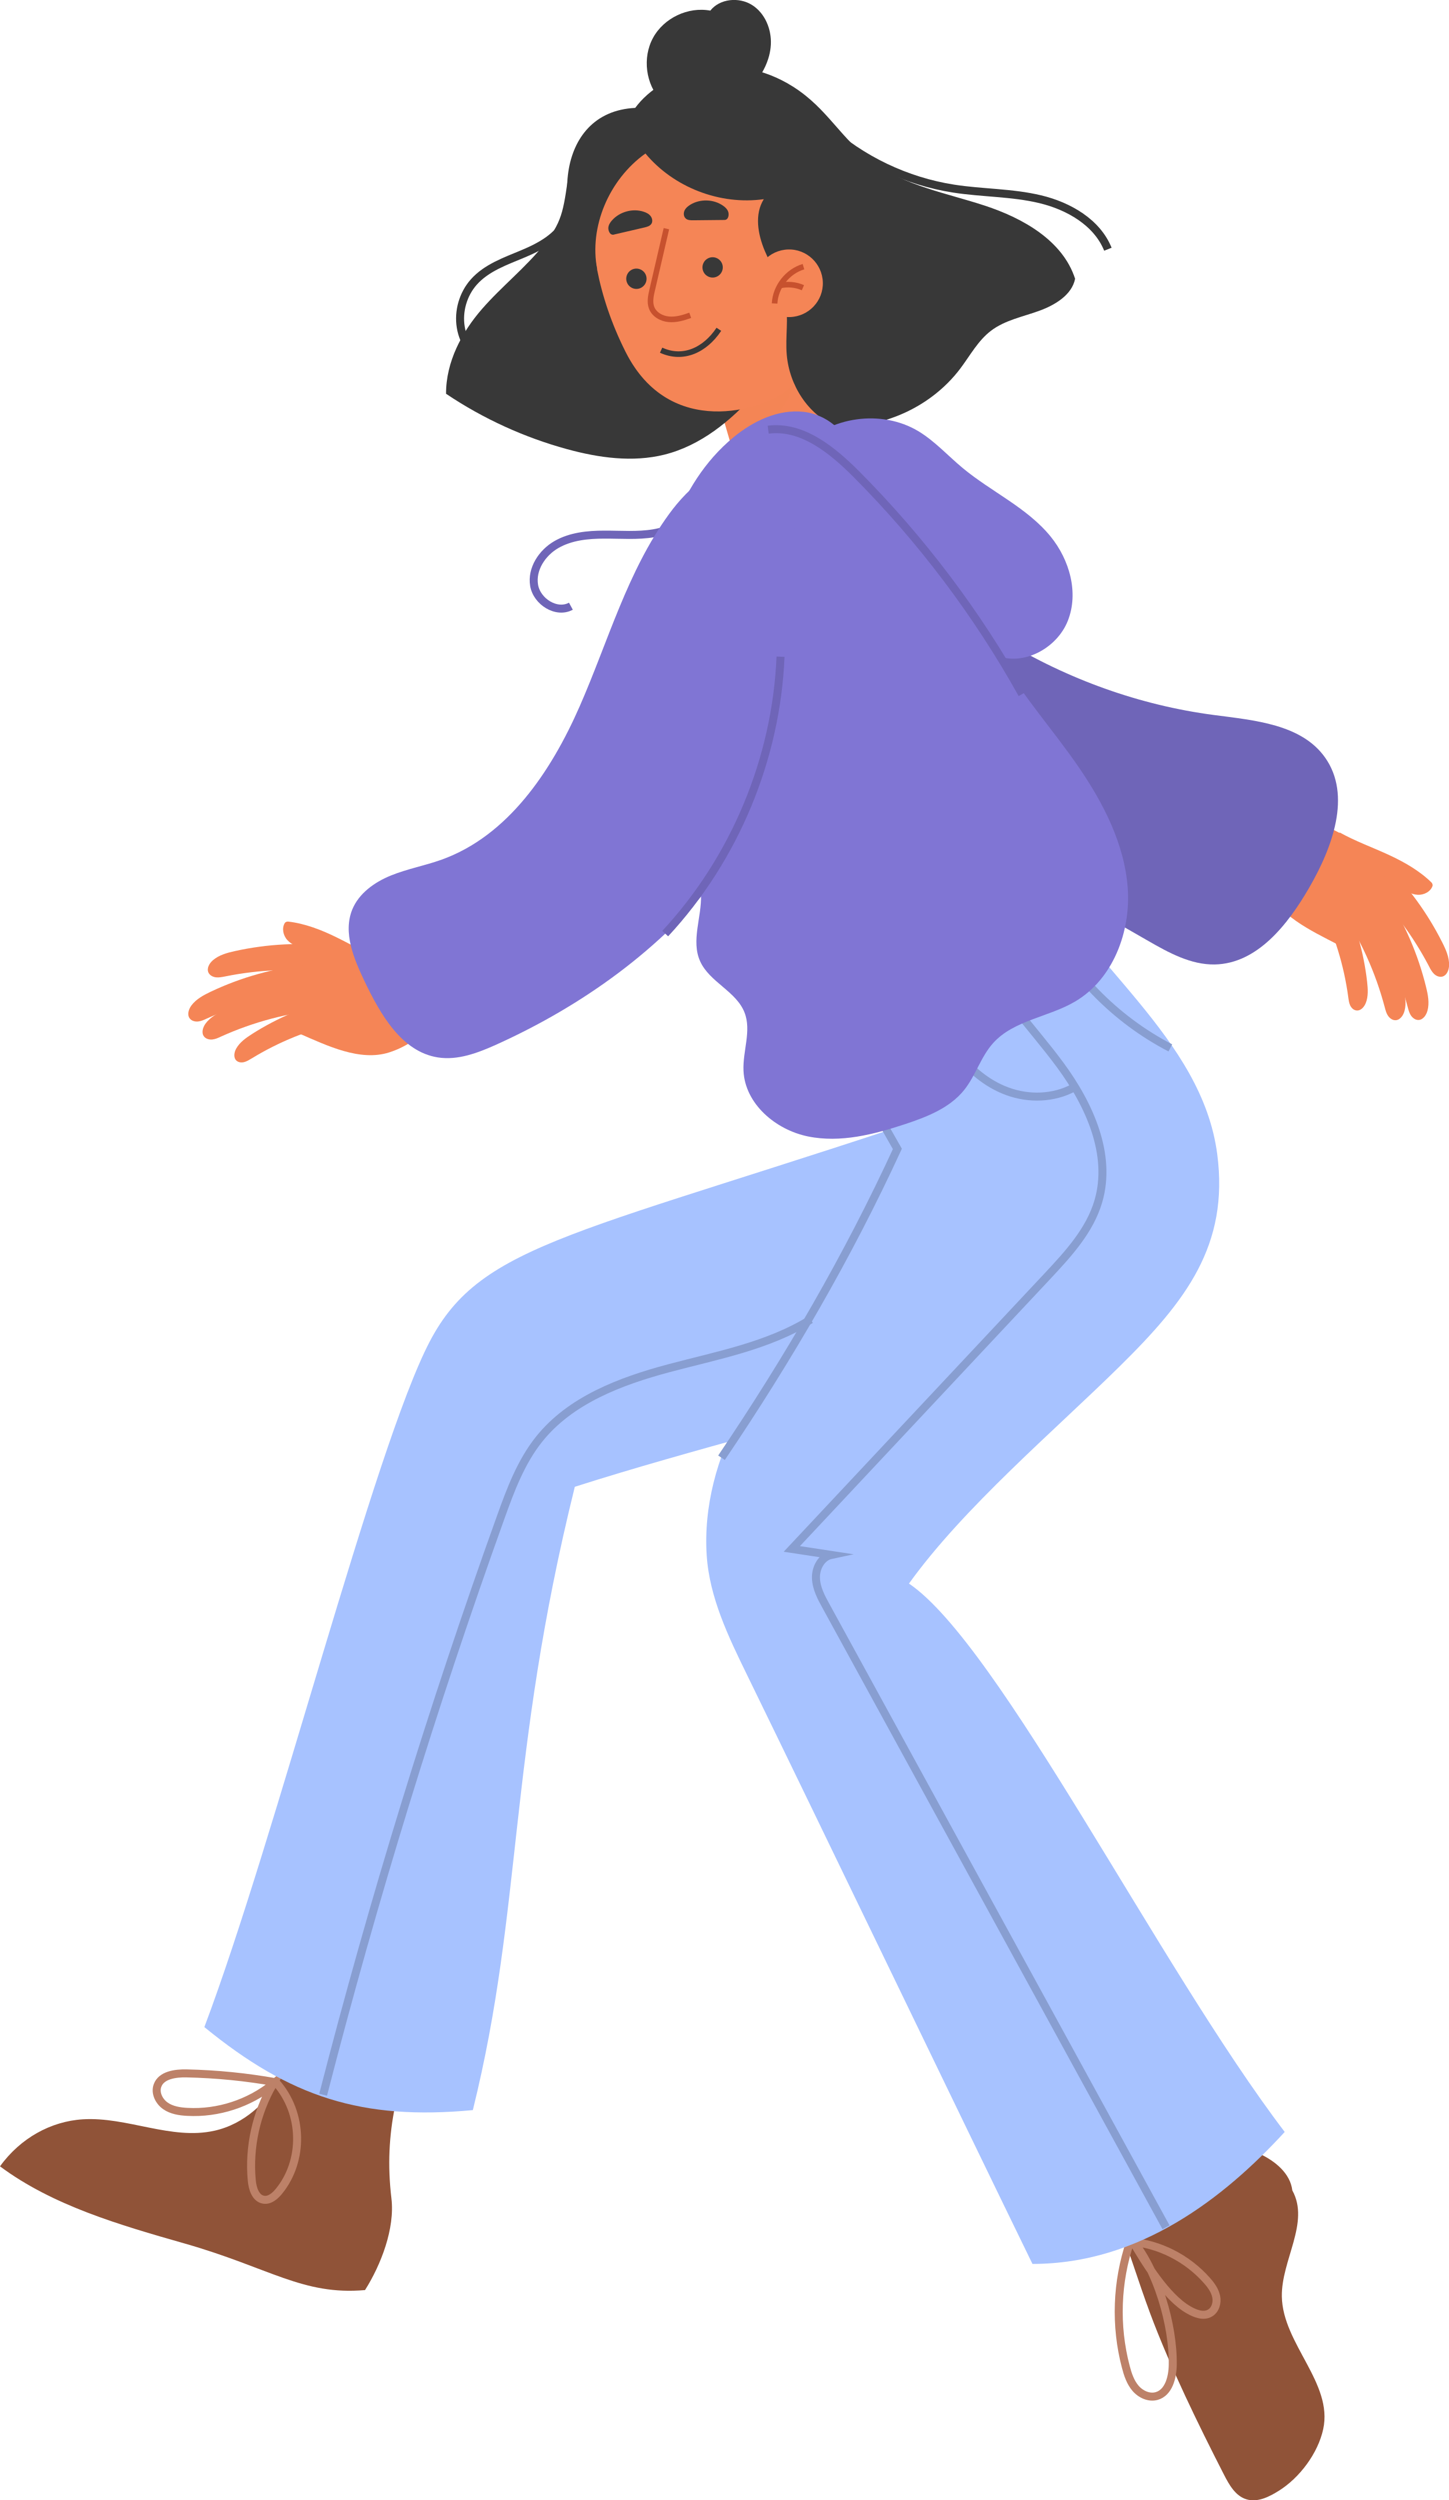 <?xml version="1.0" encoding="UTF-8"?> <svg xmlns="http://www.w3.org/2000/svg" viewBox="0 0 181.17 312.59"> <defs> <style> .cls-1 { mix-blend-mode: multiply; opacity: .54; } .cls-1, .cls-2 { fill: #f58556; } .cls-3 { stroke: #6f65b8; } .cls-3, .cls-4, .cls-5, .cls-6, .cls-7, .cls-8 { fill: none; stroke-miterlimit: 10; } .cls-9 { isolation: isolate; } .cls-4 { stroke: #c7512e; } .cls-4, .cls-8 { stroke-width: .7px; } .cls-10 { fill: #8075d4; } .cls-5, .cls-8 { stroke: #383838; } .cls-11 { fill: #905338; } .cls-12 { fill: #6f65b8; } .cls-13 { fill: #383838; } .cls-6 { stroke: #889ed1; } .cls-14 { fill: #a7c2ff; } .cls-7 { stroke: #bd8168; } </style> </defs> <g class="cls-9"> <g id="_Слой_2" data-name="Слой 2"> <g id="OBJECTS"> <g> <g> <g> <path class="cls-11" d="m38.16,249.59c-.63,3.44-1.29,6.94-2.99,10.07-1.7,3.13-4.63,5.9-8.37,6.73-5.39,1.2-10.91-1.77-16.44-1.43-4.01.25-7.82,2.36-10.36,5.88,6.58,4.9,14.93,7.32,23.06,9.64,10.69,3.05,14.76,6.51,22.58,5.83,2-3.17,3.75-7.7,3.3-11.46-.99-8.31.82-14.95,4.15-22.46-4.84-1.55-9.79-2.85-14.94-2.79Z"></path> <path class="cls-7" d="m34.48,260.33c-3.68-.66-7.42-1.03-11.16-1.11-1.41-.03-3.16.21-3.63,1.53-.33.91.19,1.96.98,2.52.79.56,1.79.71,2.76.76,3.83.21,7.73-1.06,10.71-3.48-2.1,3.62-3.05,7.89-2.66,12.06.09,1.01.47,2.23,1.47,2.4.76.13,1.45-.46,1.94-1.07,3.08-3.78,3.07-9.73-.4-13.62Z"></path> </g> <g> <path class="cls-11" d="m132.56,264.68c6.01,6.82,8.1,16.12,11.28,24.64,2.47,6.6,5.98,13.79,9.19,20.06.65,1.27,1.43,2.66,2.79,3.08,1.39.44,2.85-.29,4.09-1.07,2.6-1.63,4.88-4.69,5.53-7.69,1.26-5.76-5.07-10.68-5.17-16.58-.08-4.54,3.54-9.24,1.31-13.27-.25-2.13-2.15-3.68-4.1-4.58-1.94-.9-4.09-1.4-5.83-2.65-3.45-2.46-4.48-7.15-7.24-10.19-4.02,2.67-8.03,5.34-11.85,8.23Z"></path> <path class="cls-7" d="m141.31,280.26c-1.7,5.01-1.9,10.52-.55,15.64.25.96.57,1.93,1.21,2.68.64.75,1.68,1.24,2.63.98,1.52-.41,2.01-2.33,2.03-3.91.08-4.96-1.95-11.92-5.16-15.7,1.65,2.82,4.29,7.19,7.12,8.82.83.48,1.88.9,2.7.41.68-.4.93-1.29.77-2.06-.16-.77-.64-1.43-1.16-2.01-2.45-2.78-5.98-4.58-9.6-4.85Z"></path> </g> <g> <path class="cls-14" d="m128.87,107.37c6.77,13.08,21.4,22.31,23.32,36.91,1.5,11.41-3.94,18.4-12.14,26.49s-19.56,17.68-26.4,27.21c11.31,7.67,31.2,47.84,46.98,68.56-7.54,8.21-18.09,16.5-31.54,16.5-9.03-18.51-26.68-55.2-35.72-73.71-2.31-4.73-4.66-9.61-5.01-14.86-.4-6.1,1.29-12.31,4.22-17.67,9.85-17.99,13.41-23.19,18.41-34.19-.83-5.52-5.27-7.14-8.7-13.77,5.45-4.77,20.42-18.16,26.57-21.49Z"></path> <path class="cls-14" d="m120.33,138.22c-48.02,16.23-60.05,16.95-66.61,29.52-6.97,13.36-19.27,62.12-28.17,85.69,10.77,8.8,19.72,11.67,33.57,10.38,6.27-25.34,4.32-43.88,12.75-77.93,14.93-4.76,30.83-8.55,45.76-13.31,7.74-2.46,16.22-5.52,20.04-12.68,2.67-5.01,2.36-11.47-.8-16.19s-9.15-7.98-16.54-5.48Z"></path> <g> <path class="cls-6" d="m122.11,118.28c2.37,5.62,6.87,10,10.48,14.91,3.61,4.91,6.45,11.14,4.74,16.99-1.07,3.66-3.77,6.59-6.38,9.38-10.65,11.36-21.3,22.73-31.95,34.09,1.64.25,3.28.5,4.93.75-1.23.26-1.96,1.64-1.91,2.9.04,1.26.66,2.42,1.27,3.52,14.17,25.88,28.34,51.76,42.5,77.64"></path> <path class="cls-6" d="m90.21,182.25c8.33-12.32,15.82-25.21,21.99-38.61-2.11-3.7-4.21-7.4-6.32-11.1"></path> <path class="cls-6" d="m101.36,164.97c-5.33,3.31-11.67,4.47-17.74,6.09-6.06,1.62-12.32,3.98-16.23,8.89-2.27,2.85-3.57,6.35-4.8,9.78-8.51,23.69-15.92,47.78-22.19,72.16"></path> <path class="cls-6" d="m115.05,124.17c2.6,4.97,5.65,10.34,10.91,12.27,2.67.98,5.77.9,8.28-.46"></path> <path class="cls-6" d="m130.28,114.5c3.39,7.03,9.11,12.92,16.05,16.51"></path> </g> </g> </g> <g> <g> <path class="cls-2" d="m87.16,40.95l2.64,9.17,2.76,9.51,11.88-3.31-3.31-11.45-2.11-7.33-1.15.33h0s-10.71,3.1-10.71,3.1Z"></path> <path class="cls-1" d="m89.18,47.8l1.72,5.97c1.19.73,2.75.69,3.99.09,1.37-.66,2.41-1.9,3.19-3.23,1.44-2.45,2.13-5.22,2.42-8.09l-2.11-7.33-1.15.33h0c-4.38,2.82-7.04,7.15-8,11.9-.02.12-.04.24-.07.36Z"></path> </g> <g> <path class="cls-13" d="m71.23,20.89c-.78,5.07-.72,6.52-3.08,9.52s-5.41,5.37-7.91,8.25-4.48,6.57-4.47,10.57c4.63,3.11,9.77,5.46,15.15,6.93,3.96,1.08,8.17,1.67,12.15.68,4.48-1.12,8.25-4.16,11.37-7.68-2.47-7.23-5.69-14.21-9.6-20.77-1.41-2.37-2.94-4.72-4.94-6.63s-4.4-2.27-8.68-.87Z"></path> <path class="cls-5" d="m70.85,27.41c-.99,2.17-3.27,3.41-5.47,4.33-2.2.92-4.56,1.74-6.14,3.52-1.34,1.51-1.96,3.65-1.63,5.65.33,2,1.6,3.82,3.36,4.82"></path> </g> <path class="cls-2" d="m74.03,24.49c-.34,5.6.59,12.35,4.19,19.51,5.55,11.03,17.22,7.15,20,4.92,4.99-4.01,8.75-9.69,9.84-15.99,1.09-6.3-.67-13.16-5.12-17.73-4.45-4.58-11.63-6.51-17.61-4.24-5.98,2.27-10.88,6.87-11.29,13.54Z"></path> <g> <path class="cls-13" d="m80.69,19.18c3.53,4.25,9.33,6.49,14.81,5.72-1.19,1.9-.75,4.39.12,6.46.87,2.06,2.14,3.99,2.57,6.18.45,2.24-.02,4.57.18,6.84.34,3.82,2.66,7.4,6.01,8.87,5.97.4,12.06-2.38,15.67-7.15,1.24-1.64,2.23-3.52,3.87-4.76,1.73-1.31,3.94-1.73,5.98-2.47,2.04-.73,4.14-2.03,4.52-4.02-1.55-4.78-6.51-7.57-11.29-9.14-4.78-1.57-9.94-2.46-13.99-5.44-4.11-3.02-5.63-6.65-9.93-9.4-7.66-4.9-16.43-1.97-19.79,2.62-10.24.5-10.47,14.06-4.75,20.2-1.04-5.33,1.47-11.23,6.02-14.49Z"></path> <path class="cls-13" d="m89.64,14.4c1.6-1.07,3.17-2.2,4.44-3.65,1.26-1.45,2.2-3.25,2.3-5.17.1-1.92-.73-3.94-2.36-4.96-1.63-1.02-4.02-.8-5.21.71-2.78-.52-5.81.92-7.16,3.4-1.35,2.48-.93,5.81,1.01,7.86s5.36,2.89,6.98,1.8Z"></path> <path class="cls-5" d="m103.29,15.97c4.42,4.01,10.04,6.69,15.94,7.61,3.6.56,7.3.48,10.84,1.33s7.09,2.88,8.45,6.25"></path> </g> <g> <path class="cls-13" d="m80.75,34.38c-.26-.65-1-.97-1.65-.71-.65.26-.97,1-.71,1.65.26.65,1,.97,1.65.71.65-.26.97-1,.71-1.65Z"></path> <path class="cls-13" d="m90.28,32.96c-.26-.65-1-.97-1.65-.71-.65.26-.97,1-.71,1.65.26.65,1,.97,1.65.71.65-.26.97-1,.71-1.65Z"></path> <path class="cls-13" d="m90.58,27.5c-1.3.01-2.6.03-3.9.04-.34,0-.71,0-.95-.23-.26-.24-.29-.65-.15-.97.14-.32.42-.55.72-.74,1.24-.76,2.92-.71,4.11.12.28.2.55.45.65.79.1.33.04.99-.49.99Z"></path> <path class="cls-13" d="m76.78,29.32c1.26-.29,2.53-.59,3.79-.88.33-.08.68-.17.87-.45.19-.29.12-.7-.09-.97-.21-.28-.54-.44-.87-.55-1.38-.45-3.01,0-3.97,1.09-.23.26-.43.57-.45.92-.02.35.19.97.71.85Z"></path> <path class="cls-8" d="m89.88,41.17c-1.73,2.6-4.47,3.88-7.22,2.61"></path> <g> <path class="cls-2" d="m102.88,35.28c-.08-2.33-2.03-4.17-4.36-4.09-2.33.08-4.17,2.03-4.09,4.36.08,2.33,2.03,4.17,4.36,4.09s4.17-2.03,4.09-4.36Z"></path> <g> <path class="cls-4" d="m100.46,33.34c-1.99.59-3.51,2.52-3.61,4.6"></path> <path class="cls-4" d="m100.39,35.97c-.89-.39-1.91-.49-2.87-.27"></path> </g> </g> <path class="cls-4" d="m83.32,28.59c-.59,2.56-1.19,5.12-1.78,7.68-.17.72-.33,1.5-.07,2.2.32.86,1.25,1.37,2.16,1.45.91.08,1.81-.19,2.67-.5"></path> </g> </g> <g> <g> <g> <path class="cls-2" d="m166.33,103.55c4.3,2.1,8.52,4.91,10.6,9.52-2.7,3.18-5.36,4.35-9.68,5.01-3.38-1.75-7.51-3.67-8.9-7.21-.48-1.21-.73-2.53-.76-3.57-.08-2.64,4.45-5.85,8.75-3.75Z"></path> <path class="cls-2" d="m172.92,107.74c3.02,2.92,5.54,6.36,7.42,10.11.45.89.87,1.85.84,2.85-.02.59-.29,1.27-.87,1.4-.37.08-.76-.09-1.03-.36-.27-.27-.45-.61-.62-.95-2.07-3.95-4.79-7.56-8.03-10.62.52-.82,1.23-1.53,2.3-2.43Z"></path> <path class="cls-2" d="m173.31,111.88c2.3,3.52,3.99,7.43,4.99,11.51.24.97.44,2,.18,2.96-.15.57-.56,1.17-1.15,1.17-.38,0-.72-.26-.93-.58s-.3-.69-.4-1.06c-1.14-4.31-3-8.43-5.48-12.14.69-.69,1.53-1.22,2.78-1.86Z"></path> <path class="cls-2" d="m170.44,111.91c2.3,3.52,3.99,7.43,4.99,11.51.24.97.44,2,.18,2.96-.15.57-.56,1.17-1.15,1.17-.38,0-.72-.26-.93-.58s-.3-.69-.4-1.06c-1.14-4.31-3-8.43-5.48-12.14.69-.69,1.53-1.22,2.78-1.86Z"></path> <path class="cls-2" d="m167.76,111.84c1.66,3.42,2.74,7.11,3.17,10.89.1.9.17,1.84-.17,2.68-.2.5-.64.99-1.17.92-.34-.04-.62-.31-.77-.62-.15-.31-.19-.66-.24-1-.53-4-1.74-7.91-3.54-11.51.69-.54,1.51-.92,2.71-1.36Z"></path> <path class="cls-2" d="m167.51,104.08c1.95,1.09,4.08,1.85,6.11,2.79,1.95.9,3.86,1.99,5.35,3.45.12.12.19.31.13.47-.24.69-1.07,1.12-1.83,1.08-.85-.04-1.62-.52-2.3-1.03-.69-.51-1.36-1.07-2.17-1.34-.77-.25-1.6-.21-2.38-.39-2.23-.51-3.8-3-2.91-5.03Z"></path> </g> <path class="cls-12" d="m105.1,61.07c10.74,15.35,28.1,25.88,46.67,28.32,5.07.67,10.94,1.14,13.9,5.31,3.35,4.72.92,11.27-1.98,16.28-2.66,4.6-6.49,9.5-11.81,9.6-2.99.05-5.75-1.47-8.34-2.96-12.9-7.38-25.97-14.89-36.39-25.49-3.98-4.05-7.64-8.73-8.9-14.27-1.26-5.54.45-12.07,6.85-16.8Z"></path> </g> <g> <path class="cls-3" d="m86.88,63.6c-1.07,1.76-3.11,2.73-5.15,3.07-2.03.34-4.11.16-6.17.17-2.06,0-4.2.21-5.99,1.24-1.79,1.03-3.13,3.06-2.79,5.1.34,2.03,2.79,3.59,4.6,2.61"></path> <g> <path class="cls-10" d="m106.53,57.75c.14-3.19-2.87-5.9-6.04-6.26-3.17-.36-6.3,1.14-8.77,3.17-7.26,5.98-9.74,15.95-10.68,25.31-.76,7.62-.71,15.65,2.73,22.5,1.54,3.06,3.77,5.99,3.88,9.41.09,2.79-1.26,5.72-.12,8.28,1.16,2.62,4.52,3.76,5.56,6.43.89,2.28-.24,4.82-.13,7.27.18,4.14,4.02,7.4,8.07,8.22,4.06.83,8.24-.25,12.17-1.55,2.71-.9,5.52-2,7.32-4.22,1.46-1.8,2.1-4.18,3.65-5.9,2.58-2.87,6.91-3.23,10.24-5.19,4.74-2.78,6.99-8.72,6.59-14.2-.4-5.48-3.02-10.57-6.13-15.11-3.11-4.54-6.82-8.66-9.6-13.41-4.65-7.94-5.45-23.24-18.74-24.75Z"></path> <path class="cls-10" d="m100.12,55.92c3.67-3.88,10.11-4.76,14.69-2.02,2.06,1.24,3.69,3.06,5.54,4.6,3.59,2.99,8.07,4.96,11.02,8.59,2.36,2.91,3.52,7.01,2.15,10.5-1.36,3.49-5.67,5.8-9.1,4.29-1.65-.72-2.87-2.14-4.03-3.51-6.01-7.1-12.03-14.19-20.28-22.45Z"></path> </g> </g> <g> <g> <path class="cls-2" d="m49.28,120.76c-4.34-2.02-9.19-3.52-14.07-2.22-.77,4.1,0,6.9,2.22,10.68,3.49,1.52,7.58,3.51,11.21,2.36,1.24-.39,2.42-1.02,3.25-1.66,2.1-1.6,1.74-7.14-2.61-9.16Z"></path> <path class="cls-2" d="m41.87,118.29c-4.17-.5-8.42-.29-12.52.62-.98.22-1.98.49-2.74,1.15-.45.39-.8,1.02-.54,1.55.17.34.55.53.93.58.38.04.75-.04,1.13-.11,4.37-.89,8.89-1.05,13.31-.46.31-.92.41-1.92.44-3.32Z"></path> <path class="cls-2" d="m38.41,120.6c-4.18.44-8.28,1.59-12.07,3.39-.9.43-1.82.92-2.42,1.73-.35.48-.55,1.18-.18,1.63.24.29.65.4,1.03.36.38-.04.73-.2,1.07-.36,4.06-1.84,8.44-2.99,12.88-3.41.1-.97-.02-1.96-.31-3.33Z"></path> <path class="cls-2" d="m40.19,122.85c-4.18.44-8.28,1.59-12.07,3.39-.9.43-1.82.92-2.42,1.73-.35.48-.55,1.18-.18,1.63.24.29.65.4,1.03.36.38-.04.73-.2,1.07-.36,4.06-1.84,8.44-2.99,12.88-3.41.1-.97-.02-1.96-.31-3.34Z"></path> <path class="cls-2" d="m41.95,124.88c-3.7.86-7.25,2.36-10.45,4.4-.76.49-1.53,1.03-1.97,1.82-.26.47-.36,1.12.02,1.49.25.24.63.28.96.2.33-.08.63-.27.92-.44,3.44-2.11,7.23-3.64,11.17-4.51-.02-.88-.24-1.76-.65-2.96Z"></path> <path class="cls-2" d="m48.12,120.18c-2.08-.83-4.01-2-6.02-2.98-1.92-.95-3.98-1.74-6.05-1.98-.17-.02-.36.04-.45.19-.38.63-.2,1.54.31,2.1.57.64,1.42.93,2.25,1.14.83.21,1.69.38,2.41.84.68.44,1.17,1.11,1.81,1.6,1.8,1.41,4.72,1.05,5.74-.91Z"></path> </g> <path class="cls-10" d="m93.99,58c-4.2-.34-7.85,2.86-10.33,6.26-5.22,7.16-7.62,15.93-11.18,24.04-3.56,8.12-8.96,16.21-17.3,19.19-2.08.74-4.27,1.14-6.31,1.97s-4,2.22-4.83,4.26c-1.17,2.9.2,6.14,1.54,8.96,1.98,4.14,4.63,8.8,9.16,9.52,2.52.4,5.05-.58,7.38-1.63,10.71-4.85,20.57-11.9,27.77-21.2s11.61-20.94,11.31-32.7c-.18-6.97-2.27-14.31-7.19-18.68Z"></path> </g> <g> <path class="cls-3" d="m96.05,53.72c4.23-.55,7.99,2.53,11,5.54,8.13,8.17,15.14,17.45,20.75,27.52"></path> <path class="cls-3" d="m83.17,116.72c8.69-9.35,13.9-21.87,14.42-34.62"></path> </g> </g> </g> </g> </g> </g> </svg> 